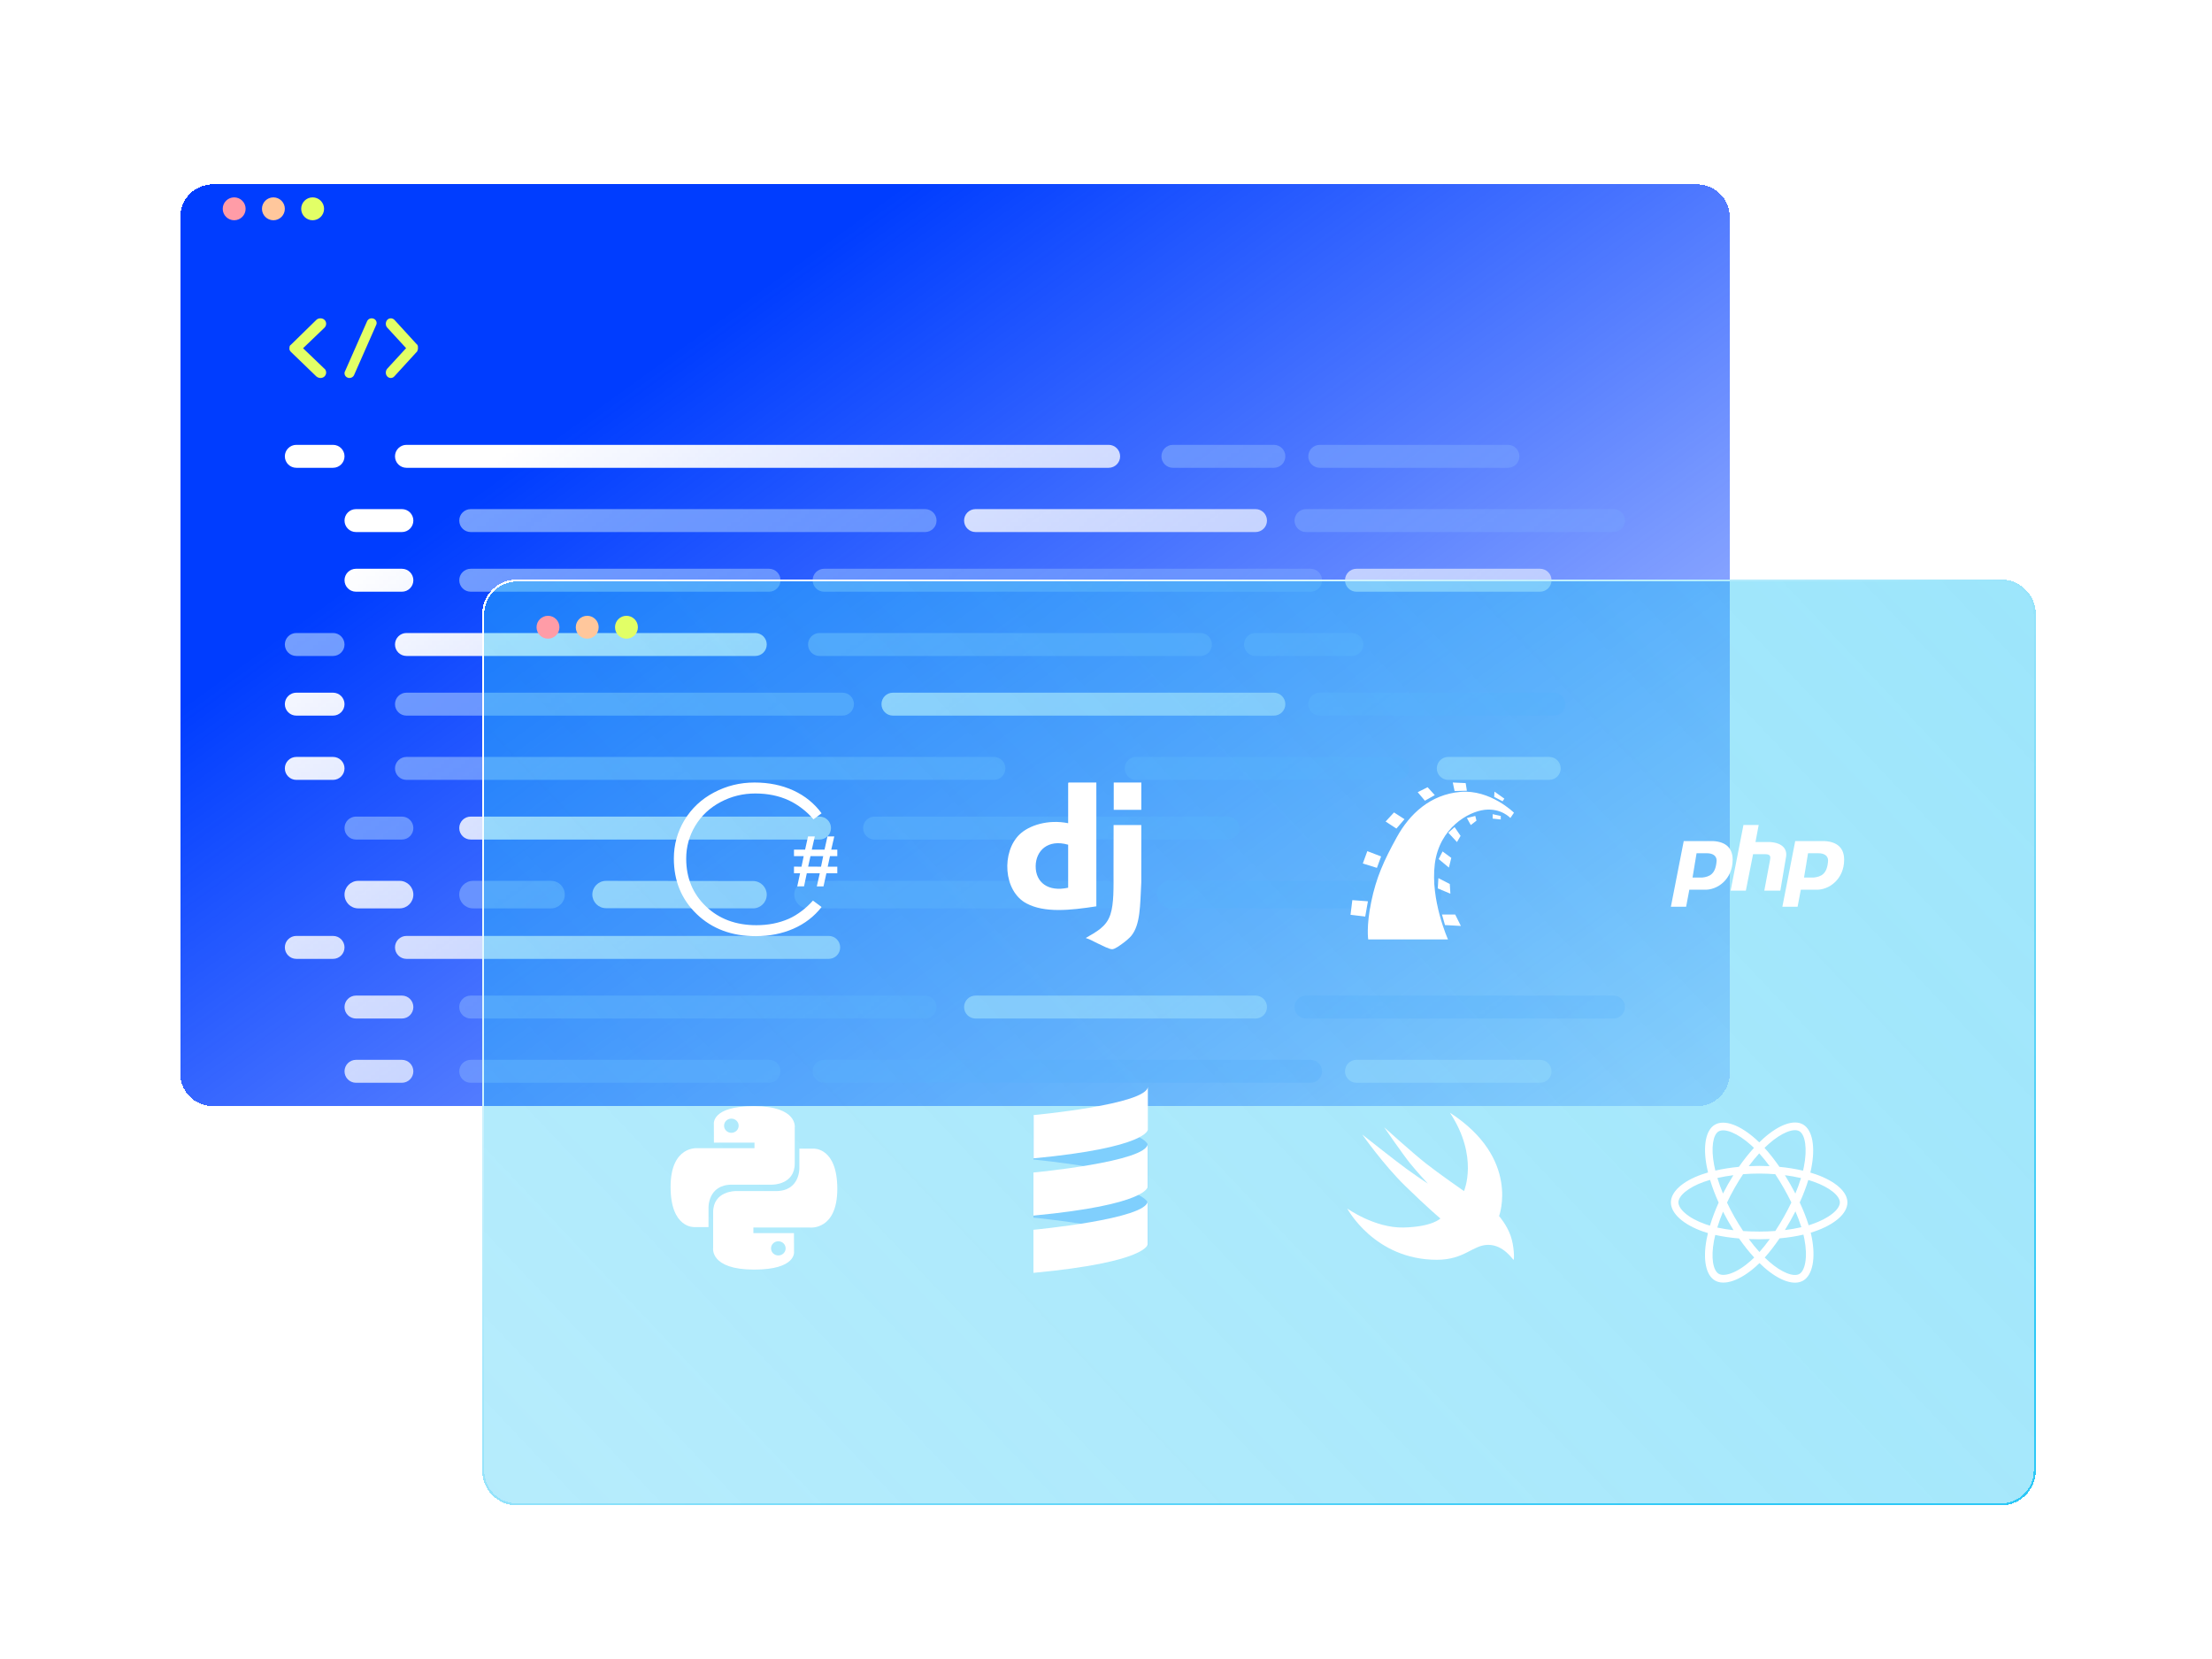 <svg width="540" height="405" viewBox="0 0 540 405" fill="none" xmlns="http://www.w3.org/2000/svg">
<g filter="url(#filter0_bd_903_89479)">
<path d="M414.286 41H51.98C47.573 41 44 44.573 44 48.98V258.064C44 262.471 47.573 266.044 51.98 266.044H414.286C418.693 266.044 422.266 262.471 422.266 258.064V48.98C422.266 44.573 418.693 41 414.286 41Z" fill="url(#paint0_linear_903_89479)" shape-rendering="crispEdges"/>
</g>
<path d="M57.167 53.769C58.71 53.769 59.961 52.518 59.961 50.975C59.961 49.433 58.71 48.182 57.167 48.182C55.625 48.182 54.374 49.433 54.374 50.975C54.374 52.518 55.625 53.769 57.167 53.769Z" fill="#FF9CA7"/>
<path d="M66.744 53.769C68.286 53.769 69.537 52.518 69.537 50.975C69.537 49.433 68.286 48.182 66.744 48.182C65.201 48.182 63.951 49.433 63.951 50.975C63.951 52.518 65.201 53.769 66.744 53.769Z" fill="#FFC79C"/>
<path d="M76.32 53.769C77.863 53.769 79.113 52.518 79.113 50.975C79.113 49.433 77.863 48.182 76.32 48.182C74.778 48.182 73.527 49.433 73.527 50.975C73.527 52.518 74.778 53.769 76.32 53.769Z" fill="#E2FF66"/>
<mask id="mask0_903_89479" style="mask-type:alpha" maskUnits="userSpaceOnUse" x="44" y="41" width="379" height="226">
<path d="M414.287 41H51.981C47.574 41 44.001 44.573 44.001 48.98V258.064C44.001 262.471 47.574 266.044 51.981 266.044H414.287C418.694 266.044 422.267 262.471 422.267 258.064V48.98C422.267 44.573 418.694 41 414.287 41Z" fill="url(#paint1_linear_903_89479)"/>
</mask>
<g mask="url(#mask0_903_89479)">
<g style="mix-blend-mode:overlay" filter="url(#filter1_d_903_89479)">
<path d="M81.302 104.598H72.339C70.793 104.598 69.538 105.852 69.538 107.399C69.538 108.946 70.793 110.2 72.339 110.2H81.302C82.849 110.2 84.103 108.946 84.103 107.399C84.103 105.852 82.849 104.598 81.302 104.598Z" fill="white"/>
<path d="M270.648 104.598H99.229C97.682 104.598 96.428 105.852 96.428 107.399C96.428 108.946 97.682 110.2 99.229 110.2H270.648C272.195 110.2 273.449 108.946 273.449 107.399C273.449 105.852 272.195 104.598 270.648 104.598Z" fill="white"/>
<path d="M310.981 104.598H286.333C284.786 104.598 283.532 105.852 283.532 107.399C283.532 108.946 284.786 110.2 286.333 110.2H310.981C312.528 110.2 313.782 108.946 313.782 107.399C313.782 105.852 312.528 104.598 310.981 104.598Z" fill="#76A0FF"/>
<path d="M378.204 180.784H353.556C352.009 180.784 350.755 182.038 350.755 183.585C350.755 185.132 352.009 186.386 353.556 186.386H378.204C379.751 186.386 381.005 185.132 381.005 183.585C381.005 182.038 379.751 180.784 378.204 180.784Z" fill="white"/>
<path d="M368.121 104.598H322.185C320.638 104.598 319.384 105.852 319.384 107.399C319.384 108.946 320.638 110.2 322.185 110.2H368.121C369.668 110.2 370.922 108.946 370.922 107.399C370.922 105.852 369.668 104.598 368.121 104.598Z" fill="#76A0FF"/>
<path d="M98.109 120.284H86.905C85.358 120.284 84.104 121.538 84.104 123.085C84.104 124.632 85.358 125.886 86.905 125.886H98.109C99.656 125.886 100.91 124.632 100.91 123.085C100.91 121.538 99.656 120.284 98.109 120.284Z" fill="white"/>
<path d="M225.832 120.284H114.914C113.367 120.284 112.113 121.538 112.113 123.085C112.113 124.632 113.367 125.886 114.914 125.886H225.832C227.379 125.886 228.633 124.632 228.633 123.085C228.633 121.538 227.379 120.284 225.832 120.284Z" fill="#76A0FF"/>
<path d="M341.233 180.784H277.371C275.824 180.784 274.57 182.038 274.57 183.585C274.57 185.132 275.824 186.386 277.371 186.386H341.233C342.78 186.386 344.034 185.132 344.034 183.585C344.034 182.038 342.78 180.784 341.233 180.784Z" fill="#76A0FF"/>
<path d="M205.666 165.099H99.229C97.682 165.099 96.428 166.353 96.428 167.9C96.428 169.447 97.682 170.701 99.229 170.701H205.666C207.213 170.701 208.467 169.447 208.467 167.9C208.467 166.353 207.213 165.099 205.666 165.099Z" fill="#76A0FF"/>
<path d="M187.739 134.849H114.914C113.367 134.849 112.113 136.103 112.113 137.65C112.113 139.197 113.367 140.451 114.914 140.451H187.739C189.286 140.451 190.54 139.197 190.54 137.65C190.54 136.103 189.286 134.849 187.739 134.849Z" fill="#76A0FF"/>
<path d="M330.028 150.534H306.5C304.953 150.534 303.699 151.788 303.699 153.335C303.699 154.882 304.953 156.136 306.5 156.136H330.028C331.575 156.136 332.829 154.882 332.829 153.335C332.829 151.788 331.575 150.534 330.028 150.534Z" fill="#76A0FF"/>
<path d="M319.945 134.849H201.184C199.637 134.849 198.383 136.103 198.383 137.65C198.383 139.197 199.637 140.451 201.184 140.451H319.945C321.492 140.451 322.746 139.197 322.746 137.65C322.746 136.103 321.492 134.849 319.945 134.849Z" fill="#76A0FF"/>
<path d="M242.639 180.784H99.229C97.682 180.784 96.428 182.038 96.428 183.585C96.428 185.132 97.682 186.386 99.229 186.386H242.639C244.186 186.386 245.44 185.132 245.44 183.585C245.44 182.038 244.186 180.784 242.639 180.784Z" fill="#76A0FF"/>
<path d="M393.89 120.284H318.825C317.278 120.284 316.024 121.538 316.024 123.085C316.024 124.632 317.278 125.886 318.825 125.886H393.89C395.437 125.886 396.691 124.632 396.691 123.085C396.691 121.538 395.437 120.284 393.89 120.284Z" fill="#76A0FF"/>
<path d="M306.5 120.284H238.157C236.61 120.284 235.356 121.538 235.356 123.085C235.356 124.632 236.61 125.886 238.157 125.886H306.5C308.047 125.886 309.301 124.632 309.301 123.085C309.301 121.538 308.047 120.284 306.5 120.284Z" fill="white"/>
<path d="M375.964 134.849H331.149C329.602 134.849 328.348 136.103 328.348 137.65C328.348 139.197 329.602 140.451 331.149 140.451H375.964C377.511 140.451 378.765 139.197 378.765 137.65C378.765 136.103 377.511 134.849 375.964 134.849Z" fill="white"/>
<path d="M98.109 134.849H86.905C85.358 134.849 84.104 136.103 84.104 137.65C84.104 139.197 85.358 140.451 86.905 140.451H98.109C99.656 140.451 100.91 139.197 100.91 137.65C100.91 136.103 99.656 134.849 98.109 134.849Z" fill="white"/>
<path d="M81.302 150.534H72.339C70.793 150.534 69.538 151.788 69.538 153.335C69.538 154.882 70.793 156.136 72.339 156.136H81.302C82.849 156.136 84.103 154.882 84.103 153.335C84.103 151.788 82.849 150.534 81.302 150.534Z" fill="#76A0FF"/>
<path d="M184.379 150.534H99.229C97.682 150.534 96.428 151.788 96.428 153.335C96.428 154.882 97.682 156.136 99.229 156.136H184.379C185.926 156.136 187.18 154.882 187.18 153.335C187.18 151.788 185.926 150.534 184.379 150.534Z" fill="white"/>
<path d="M200.063 195.349H114.914C113.367 195.349 112.113 196.603 112.113 198.15C112.113 199.697 113.367 200.951 114.914 200.951H200.063C201.61 200.951 202.864 199.697 202.864 198.15C202.864 196.603 201.61 195.349 200.063 195.349Z" fill="white"/>
<path d="M348.514 211.035H285.772C283.916 211.035 282.411 212.54 282.411 214.396C282.411 216.252 283.916 217.757 285.772 217.757H348.514C350.37 217.757 351.875 216.252 351.875 214.396C351.875 212.54 350.37 211.035 348.514 211.035Z" fill="#76A0FF"/>
<path d="M299.778 195.349H213.508C211.961 195.349 210.707 196.603 210.707 198.15C210.707 199.697 211.961 200.951 213.508 200.951H299.778C301.325 200.951 302.579 199.697 302.579 198.15C302.579 196.603 301.325 195.349 299.778 195.349Z" fill="#76A0FF"/>
<path d="M270.088 211.035H197.263C195.407 211.035 193.902 212.54 193.902 214.396C193.902 216.252 195.407 217.757 197.263 217.757H270.088C271.944 217.757 273.449 216.252 273.449 214.396C273.449 212.54 271.944 211.035 270.088 211.035Z" fill="#76A0FF"/>
<path d="M187.179 214.417C187.179 216.261 185.683 217.755 183.84 217.753L147.937 217.71C146.096 217.708 144.605 216.215 144.605 214.375C144.605 212.531 146.101 211.036 147.945 211.039L183.847 211.081C185.688 211.083 187.179 212.576 187.179 214.417Z" fill="white"/>
<path d="M134.521 211.035H115.474C113.618 211.035 112.113 212.54 112.113 214.396C112.113 216.252 113.618 217.757 115.474 217.757H134.521C136.377 217.757 137.882 216.252 137.882 214.396C137.882 212.54 136.377 211.035 134.521 211.035Z" fill="#76A0FF"/>
<path d="M310.981 165.099H217.989C216.442 165.099 215.188 166.353 215.188 167.9C215.188 169.447 216.442 170.701 217.989 170.701H310.981C312.528 170.701 313.782 169.447 313.782 167.9C313.782 166.353 312.528 165.099 310.981 165.099Z" fill="white"/>
<path d="M379.325 165.099H322.185C320.638 165.099 319.384 166.353 319.384 167.9C319.384 169.447 320.638 170.701 322.185 170.701H379.325C380.872 170.701 382.126 169.447 382.126 167.9C382.126 166.353 380.872 165.099 379.325 165.099Z" fill="#76A0FF"/>
<path d="M293.055 150.534H200.063C198.516 150.534 197.262 151.788 197.262 153.335C197.262 154.882 198.516 156.136 200.063 156.136H293.055C294.602 156.136 295.856 154.882 295.856 153.335C295.856 151.788 294.602 150.534 293.055 150.534Z" fill="#76A0FF"/>
<path d="M81.302 165.099H72.339C70.793 165.099 69.538 166.353 69.538 167.9C69.538 169.447 70.793 170.701 72.339 170.701H81.302C82.849 170.701 84.103 169.447 84.103 167.9C84.103 166.353 82.849 165.099 81.302 165.099Z" fill="white"/>
<path d="M81.302 180.784H72.339C70.793 180.784 69.538 182.038 69.538 183.585C69.538 185.132 70.793 186.386 72.339 186.386H81.302C82.849 186.386 84.103 185.132 84.103 183.585C84.103 182.038 82.849 180.784 81.302 180.784Z" fill="white"/>
<path d="M98.109 195.349H86.905C85.358 195.349 84.104 196.603 84.104 198.15C84.104 199.697 85.358 200.951 86.905 200.951H98.109C99.656 200.951 100.91 199.697 100.91 198.15C100.91 196.603 99.656 195.349 98.109 195.349Z" fill="#76A0FF"/>
<path d="M97.549 211.035H87.465C85.609 211.035 84.104 212.54 84.104 214.396C84.104 216.252 85.609 217.757 87.465 217.757H97.549C99.405 217.757 100.91 216.252 100.91 214.396C100.91 212.54 99.405 211.035 97.549 211.035Z" fill="white"/>
<path d="M81.302 224.48H72.339C70.793 224.48 69.538 225.734 69.538 227.281C69.538 228.828 70.793 230.082 72.339 230.082H81.302C82.849 230.082 84.103 228.828 84.103 227.281C84.103 225.734 82.849 224.48 81.302 224.48Z" fill="white"/>
<path d="M202.305 224.48H99.229C97.682 224.48 96.428 225.734 96.428 227.281C96.428 228.828 97.682 230.082 99.229 230.082H202.305C203.852 230.082 205.106 228.828 205.106 227.281C205.106 225.734 203.852 224.48 202.305 224.48Z" fill="white"/>
<path d="M98.109 239.044H86.905C85.358 239.044 84.104 240.298 84.104 241.845C84.104 243.392 85.358 244.646 86.905 244.646H98.109C99.656 244.646 100.91 243.392 100.91 241.845C100.91 240.298 99.656 239.044 98.109 239.044Z" fill="white"/>
<path d="M225.832 239.044H114.914C113.367 239.044 112.113 240.298 112.113 241.845C112.113 243.392 113.367 244.646 114.914 244.646H225.832C227.379 244.646 228.633 243.392 228.633 241.845C228.633 240.298 227.379 239.044 225.832 239.044Z" fill="#76A0FF"/>
<path d="M187.739 254.73H114.914C113.367 254.73 112.113 255.984 112.113 257.531C112.113 259.078 113.367 260.332 114.914 260.332H187.739C189.286 260.332 190.54 259.078 190.54 257.531C190.54 255.984 189.286 254.73 187.739 254.73Z" fill="#76A0FF"/>
<path d="M319.945 254.73H201.184C199.637 254.73 198.383 255.984 198.383 257.531C198.383 259.078 199.637 260.332 201.184 260.332H319.945C321.492 260.332 322.746 259.078 322.746 257.531C322.746 255.984 321.492 254.73 319.945 254.73Z" fill="#76A0FF"/>
<path d="M393.89 239.044H318.825C317.278 239.044 316.024 240.298 316.024 241.845C316.024 243.392 317.278 244.646 318.825 244.646H393.89C395.437 244.646 396.691 243.392 396.691 241.845C396.691 240.298 395.437 239.044 393.89 239.044Z" fill="#76A0FF"/>
<path d="M306.5 239.044H238.157C236.61 239.044 235.356 240.298 235.356 241.845C235.356 243.392 236.61 244.646 238.157 244.646H306.5C308.047 244.646 309.301 243.392 309.301 241.845C309.301 240.298 308.047 239.044 306.5 239.044Z" fill="white"/>
<path d="M375.964 254.73H331.149C329.602 254.73 328.348 255.984 328.348 257.531C328.348 259.078 329.602 260.332 331.149 260.332H375.964C377.511 260.332 378.765 259.078 378.765 257.531C378.765 255.984 377.511 254.73 375.964 254.73Z" fill="white"/>
<path d="M98.109 254.73H86.905C85.358 254.73 84.104 255.984 84.104 257.531C84.104 259.078 85.358 260.332 86.905 260.332H98.109C99.656 260.332 100.91 259.078 100.91 257.531C100.91 255.984 99.656 254.73 98.109 254.73Z" fill="white"/>
</g>
</g>
<g filter="url(#filter2_bd_903_89479)">
<path d="M488.502 139.956H126.197C121.79 139.956 118.217 143.529 118.217 147.936V357.02C118.217 361.427 121.79 365 126.197 365H488.502C492.91 365 496.483 361.427 496.483 357.02V147.936C496.483 143.529 492.91 139.956 488.502 139.956Z" fill="url(#paint2_linear_903_89479)" fill-opacity="0.5" shape-rendering="crispEdges"/>
<path d="M488.502 139.706H126.197C121.652 139.706 117.967 143.391 117.967 147.936V357.02C117.967 361.565 121.652 365.25 126.197 365.25H488.502C493.048 365.25 496.733 361.565 496.733 357.02V147.936C496.733 143.391 493.048 139.706 488.502 139.706Z" stroke="url(#paint3_linear_903_89479)" stroke-width="0.5" shape-rendering="crispEdges"/>
</g>
<g filter="url(#filter3_d_903_89479)">
<path fill-rule="evenodd" clip-rule="evenodd" d="M198.457 219.853L200.568 221.423C198.754 223.747 196.459 225.512 193.684 226.721C190.909 227.932 187.844 228.537 184.488 228.537C178.631 228.537 173.836 226.746 170.102 223.165C166.369 219.582 164.503 215.056 164.503 209.585C164.503 206.202 165.366 203.077 167.096 200.206C168.825 197.338 171.223 195.092 174.288 193.467C177.353 191.843 180.649 191.03 184.178 191.03C187.705 191.03 190.873 191.677 193.683 192.97C196.49 194.262 198.785 196.121 200.567 198.542L198.578 200.02C197.036 198.136 194.747 196.387 192.536 195.37C190.127 194.261 187.412 193.707 184.388 193.707C181.364 193.707 178.537 194.402 175.91 195.796C173.281 197.19 171.226 199.116 169.743 201.575C168.26 204.033 167.518 206.714 167.518 209.613C167.518 214.306 169.119 218.186 172.321 221.256C175.52 224.328 179.632 225.863 184.652 225.863C187.53 225.863 190.158 225.344 192.536 224.306C194.666 223.376 196.896 221.638 198.455 219.856L198.457 219.853ZM204.404 213.182L201.742 213.184L201.035 216.382L199.4 216.388L200.128 213.184L196.958 213.178L196.285 216.38L194.63 216.382L195.32 213.179L193.829 213.182V211.57L195.666 211.574L196.199 209.005L193.829 209.007V207.416H196.542L197.257 204.194L198.915 204.193L198.178 207.414L201.284 207.417L202.003 204.195H203.665L202.926 207.416H204.404V209.007H202.617L202.068 211.572H204.404V213.182ZM200.96 209.009L197.858 209.003L197.283 211.568L200.434 211.574L200.962 209.007L200.96 209.009Z" fill="white"/>
</g>
<g filter="url(#filter4_d_903_89479)">
<path fill-rule="evenodd" clip-rule="evenodd" d="M252.832 211.462C252.81 215.426 255.873 217.788 260.762 216.713V206.215C255.812 204.783 252.854 207.676 252.832 211.462ZM260.911 191.03H267.643V221.254C261.19 222.254 255.01 222.888 250.589 220.545C244.895 217.526 244.44 207.933 248.945 203.659C251.229 201.494 255.827 199.968 260.763 200.963V191.456C260.75 191.254 260.738 191.053 260.913 191.03H260.911ZM278.62 197.699H271.888V191.03H278.621V197.699H278.62Z" fill="white"/>
<path fill-rule="evenodd" clip-rule="evenodd" d="M278.621 201.404C278.612 206.184 278.614 209.619 278.614 215.427C278.324 221.134 278.391 225.678 276.209 228.411C275.777 228.948 274.863 229.735 274.097 230.286C273.455 230.749 272.23 231.687 271.536 231.728C270.834 231.769 269.035 230.797 268.22 230.43C267.149 229.948 266.161 229.308 265.054 228.987C267.635 227.458 270.083 226.31 271.084 223.217C271.954 220.528 271.837 216.63 271.837 212.83C271.837 209.079 271.854 204.719 271.854 201.406H278.619L278.621 201.404Z" fill="white"/>
</g>
<g filter="url(#filter5_d_903_89479)">
<path fill-rule="evenodd" clip-rule="evenodd" d="M407.902 221.355L411.035 205.331H418.281C421.415 205.53 422.982 207.112 422.982 209.883C422.982 214.629 419.26 217.398 415.931 217.2H412.406L411.622 221.354L407.902 221.355ZM413.19 214.233L414.169 208.299H416.715C418.085 208.299 419.065 208.892 419.065 210.078C418.87 213.441 417.303 214.034 415.54 214.232L413.19 214.233ZM422.482 217.427L425.616 201.404H429.337L428.553 205.558H432.078C435.212 205.754 436.386 207.337 435.994 209.317L434.623 217.427H430.707L432.079 210.107C432.274 209.118 432.274 208.524 430.901 208.524H427.965L426.203 217.428H422.482V217.427V217.427ZM435.118 221.354L438.251 205.33H445.497C448.631 205.529 450.197 207.111 450.197 209.882C450.197 214.628 446.476 217.397 443.147 217.199H439.622L438.838 221.353H435.117L435.118 221.354ZM440.405 214.232L441.384 208.298H443.93C445.301 208.298 446.279 208.891 446.279 210.077C446.085 213.44 444.517 214.033 442.755 214.231H440.404H440.405V214.232Z" fill="white"/>
</g>
<g filter="url(#filter6_d_903_89479)">
<path fill-rule="evenodd" clip-rule="evenodd" d="M184.005 270.035C173.622 270.035 174.271 274.409 174.271 274.409L174.283 278.94H184.19V280.301H170.348C170.348 280.301 163.705 279.569 163.705 289.744C163.705 299.92 169.503 299.56 169.503 299.56H172.964V294.838C172.964 294.838 172.778 289.203 178.669 289.203H188.494C188.494 289.203 194.015 289.291 194.015 284.022V275.308C194.015 275.308 194.853 270.035 184.005 270.035V270.035ZM178.541 273.082C179.528 273.082 180.324 273.855 180.324 274.814C180.324 275.772 179.529 276.545 178.542 276.545C178.308 276.546 178.076 276.501 177.859 276.414C177.643 276.327 177.446 276.2 177.281 276.039C177.115 275.878 176.984 275.687 176.895 275.477C176.805 275.267 176.759 275.041 176.76 274.814C176.76 273.857 177.555 273.082 178.542 273.082H178.541Z" fill="white"/>
</g>
<g filter="url(#filter7_d_903_89479)">
<path fill-rule="evenodd" clip-rule="evenodd" d="M184.105 309.936C194.486 309.936 193.839 305.562 193.839 305.562L193.826 301.03H183.919V299.67H197.761C197.761 299.67 204.404 300.402 204.404 290.226C204.404 280.05 198.606 280.411 198.606 280.411H195.145V285.133C195.145 285.133 195.331 290.767 189.44 290.767H179.614C179.614 290.767 174.094 290.68 174.094 295.949V304.663C174.094 304.663 173.255 309.936 184.105 309.936ZM190.009 306.485C189.775 306.486 189.543 306.441 189.327 306.354C189.111 306.267 188.914 306.14 188.748 305.979C188.583 305.818 188.452 305.627 188.362 305.417C188.273 305.207 188.227 304.981 188.227 304.754C188.227 303.796 189.023 303.022 190.009 303.022C190.995 303.022 191.792 303.794 191.792 304.753C191.792 305.71 190.996 306.484 190.009 306.484V306.485Z" fill="white"/>
</g>
<g filter="url(#filter8_d_903_89479)">
<path fill-rule="evenodd" clip-rule="evenodd" d="M364.835 193.251L367.251 194.969L366.813 195.613L364.763 194.539L364.837 193.25L364.835 193.251ZM357.806 191.174L358.1 193.035L355.097 193.107L354.659 191.03L357.806 191.173V191.174ZM348.511 192.178L350.267 194.11L347.851 195.47L346.095 193.394L348.51 192.178H348.511ZM340.311 198.336L342.873 199.981L340.897 202.271L338.26 200.554L340.31 198.334L340.311 198.336ZM333.795 207.785L337.163 209.074L336.138 211.867L332.696 210.793L333.795 207.785ZM330.134 219.742L333.941 220.028L333.284 223.752L329.695 223.323L330.133 219.742H330.134ZM354.293 209.432L353.706 211.794L351.217 209.718L352.169 207.857L354.295 209.432H354.293ZM353.56 203.274L355.097 201.914L356.561 204.06L355.682 205.565L353.56 203.274ZM353.927 215.804L354.072 218.167L350.998 216.879L351.144 214.373L353.927 215.805V215.804ZM355.243 223.251L356.635 226.044L352.755 225.829L352.023 223.251H355.244H355.243ZM359.051 201.413L358.1 199.695L360.15 199.193L360.442 200.338L359.051 201.413ZM364.396 199.838V198.764L366.372 199.193V200.052L364.396 199.838ZM368.716 199.693C368.716 199.693 366.519 197.258 362.492 197.688C358.467 198.117 351.364 202.127 350.266 210.934C349.168 219.741 353.487 229.335 353.487 229.335H334.014C334.014 229.335 333.502 226.185 334.746 220.171C335.99 214.156 337.822 210.146 340.97 204.418C344.118 198.689 349.168 193.964 356.491 193.321C363.811 192.676 369.596 198.404 369.596 198.404L368.717 199.695L368.716 199.693Z" fill="white"/>
</g>
<path fill-rule="evenodd" clip-rule="evenodd" d="M252.286 283.069C252.286 283.069 280.217 285.73 280.217 290.163V279.522C280.217 279.522 280.217 275.089 252.286 272.429V283.07V283.069ZM252.286 297.256C252.286 297.256 280.217 299.917 280.217 304.35V293.71C280.217 293.71 280.217 289.277 252.286 286.617V297.257V297.256Z" fill="#0385FD" fill-opacity="0.26"/>
<g filter="url(#filter9_d_903_89479)">
<path fill-rule="evenodd" clip-rule="evenodd" d="M280.217 265.247V275.765C280.217 275.765 280.217 280.145 252.331 282.774V272.217C252.286 272.217 280.217 269.629 280.217 265.247V265.247ZM252.286 286.238C252.286 286.238 280.172 283.609 280.172 279.227V289.744C280.172 289.744 280.172 294.126 252.286 296.754V286.238ZM252.286 310.734V300.218C252.286 300.218 280.172 297.588 280.172 293.208V303.723C280.217 303.764 280.217 308.106 252.286 310.734Z" fill="white"/>
</g>
<g filter="url(#filter10_d_903_89479)">
<path fill-rule="evenodd" clip-rule="evenodd" d="M353.951 271.634C371.244 282.813 365.958 296.871 365.958 296.871C365.958 296.871 367.823 298.988 368.756 301.613C369.688 304.239 369.677 307.456 369.508 307.541C369.338 307.626 367.152 303.898 363.33 303.898C359.508 303.898 357.567 307.541 350.785 307.541C335.519 307.541 328.897 295.029 328.897 295.029C328.897 295.029 335.614 299.833 342.649 299.664C349.685 299.495 351.634 297.462 351.634 297.462C351.634 297.462 348.488 294.833 343.072 289.544C337.657 284.256 332.562 276.967 332.562 276.967C332.562 276.967 340.725 283.432 343.344 285.332C345.065 286.576 346.811 287.785 348.582 288.958C348.582 288.958 346.044 286.225 344.259 284.026C342.471 281.828 337.899 275.189 337.899 275.189C337.899 275.189 344.913 281.514 348.102 284.026C351.293 286.538 357.394 290.772 357.394 290.772C357.394 290.772 361.073 282.387 353.952 271.631L353.951 271.634Z" fill="white"/>
</g>
<g filter="url(#filter11_d_903_89479)">
<path fill-rule="evenodd" clip-rule="evenodd" d="M443.333 286.697C442.875 286.537 442.413 286.388 441.947 286.251C442.025 285.931 442.095 285.611 442.161 285.287C443.213 280.089 442.525 275.901 440.182 274.522C437.934 273.201 434.256 274.578 430.543 277.875C430.178 278.199 429.818 278.536 429.471 278.879C429.237 278.65 428.998 278.427 428.756 278.205C424.863 274.682 420.963 273.196 418.621 274.578C416.376 275.905 415.71 279.841 416.655 284.768C416.749 285.256 416.856 285.742 416.974 286.223C416.437 286.378 415.905 286.549 415.378 286.736C410.813 288.358 407.902 290.902 407.902 293.539C407.902 296.263 411.029 298.994 415.782 300.651C416.167 300.785 416.556 300.908 416.948 301.024C416.821 301.543 416.708 302.067 416.61 302.593C415.708 307.435 416.413 311.276 418.653 312.595C420.967 313.955 424.85 312.557 428.631 309.187C428.93 308.92 429.23 308.638 429.529 308.343C429.908 308.715 430.297 309.075 430.693 309.426C434.356 312.641 437.972 313.937 440.211 312.618C442.523 311.253 443.273 307.124 442.298 302.099C442.221 301.706 442.135 301.314 442.041 300.924C442.314 300.842 442.582 300.757 442.841 300.669C447.783 299 450.995 296.302 450.995 293.541C450.995 290.892 447.987 288.333 443.333 286.697ZM431.75 279.291C434.932 276.466 437.906 275.354 439.259 276.15C440.703 276.999 441.264 280.422 440.357 284.909C440.297 285.202 440.233 285.493 440.164 285.783C438.265 285.345 436.34 285.035 434.403 284.856C433.219 283.137 431.99 281.574 430.76 280.219C431.08 279.901 431.412 279.592 431.75 279.291ZM420.626 295.792C421.415 297.343 422.274 298.855 423.201 300.323C421.868 300.175 420.542 299.957 419.229 299.671C419.631 298.354 420.097 297.059 420.626 295.791V295.792ZM420.621 291.376C420.105 290.133 419.648 288.864 419.252 287.574C420.543 287.283 421.847 287.055 423.159 286.891C422.245 288.343 421.399 289.84 420.621 291.375V291.376ZM421.602 293.583C422.738 291.171 424.05 288.852 425.526 286.647C428.141 286.444 430.766 286.445 433.381 286.648C434.111 287.749 434.804 288.876 435.457 290.028C436.112 291.182 436.732 292.358 437.314 293.553C436.737 294.761 436.12 295.947 435.463 297.11C434.81 298.267 434.12 299.402 433.395 300.511C432.115 300.605 430.795 300.653 429.447 300.653C428.106 300.653 426.801 300.611 425.546 300.528C424.801 299.421 424.099 298.284 423.44 297.12C422.782 295.967 422.17 294.786 421.602 293.583ZM437.056 298.052C437.489 297.286 437.906 296.509 438.307 295.724C438.854 296.985 439.337 298.276 439.754 299.59C438.426 299.894 437.085 300.127 435.734 300.288C436.189 299.552 436.629 298.806 437.056 298.052ZM438.288 291.376C437.89 290.605 437.476 289.843 437.048 289.089C436.628 288.347 436.191 287.615 435.738 286.893C437.058 287.06 438.37 287.294 439.668 287.594C439.27 288.878 438.81 290.141 438.288 291.376ZM429.469 281.562C430.365 282.557 431.211 283.6 432.004 284.685C430.307 284.603 428.608 284.602 426.911 284.682C427.713 283.599 428.566 282.557 429.469 281.562ZM419.541 276.206C420.983 275.355 424.172 276.568 427.532 279.611C427.746 279.807 427.961 280.009 428.178 280.221C426.857 281.68 425.63 283.227 424.507 284.853C422.479 285.045 420.539 285.354 418.757 285.766C418.647 285.317 418.548 284.865 418.46 284.412C417.649 280.189 418.189 277.005 419.541 276.206ZM417.44 299.213C417.083 299.109 416.728 298.996 416.376 298.872C414.275 298.14 412.54 297.187 411.349 296.149C410.281 295.216 409.739 294.29 409.739 293.537C409.739 291.938 412.079 289.896 415.982 288.507C416.472 288.335 416.966 288.176 417.463 288.033C418.043 289.929 418.745 291.783 419.564 293.583C418.702 295.503 417.985 297.403 417.44 299.213ZM427.416 307.77C425.744 309.259 424.069 310.317 422.592 310.848C421.266 311.327 420.21 311.34 419.571 310.964C418.212 310.165 417.647 307.079 418.417 302.938C418.509 302.447 418.614 301.962 418.731 301.477C420.497 301.876 422.45 302.162 424.539 302.334C425.672 303.97 426.908 305.527 428.239 306.994C427.971 307.263 427.696 307.52 427.416 307.769V307.77ZM429.519 305.648C428.606 304.638 427.74 303.581 426.926 302.483C427.767 302.517 428.607 302.534 429.448 302.533C430.327 302.533 431.193 302.513 432.049 302.474C431.259 303.576 430.415 304.636 429.519 305.648ZM440.698 308.261C440.444 309.671 439.926 310.614 439.289 310.99C437.931 311.792 435.026 310.749 431.895 308C431.535 307.685 431.174 307.349 430.811 306.993C432.025 305.638 433.239 304.063 434.424 302.314C436.508 302.125 438.477 301.819 440.26 301.396C440.348 301.758 440.426 302.113 440.492 302.459C440.922 304.682 440.984 306.69 440.699 308.261L440.698 308.261ZM442.261 298.884C442.021 298.966 441.78 299.043 441.537 299.116C440.992 297.354 440.256 295.482 439.355 293.549C440.215 291.661 440.922 289.813 441.452 288.062C441.894 288.192 442.321 288.329 442.734 288.474C446.722 289.874 449.154 291.944 449.154 293.539C449.154 295.238 446.527 297.443 442.261 298.884Z" fill="white"/>
</g>
<path d="M133.778 155.916C135.321 155.916 136.571 154.666 136.571 153.123C136.571 151.581 135.321 150.33 133.778 150.33C132.235 150.33 130.985 151.581 130.985 153.123C130.985 154.666 132.235 155.916 133.778 155.916Z" fill="#FF9CA7"/>
<path d="M143.354 155.916C144.897 155.916 146.147 154.666 146.147 153.123C146.147 151.581 144.897 150.33 143.354 150.33C141.812 150.33 140.561 151.581 140.561 153.123C140.561 154.666 141.812 155.916 143.354 155.916Z" fill="#FFC79C"/>
<path d="M152.931 155.916C154.473 155.916 155.724 154.666 155.724 153.123C155.724 151.581 154.473 150.33 152.931 150.33C151.388 150.33 150.138 151.581 150.138 153.123C150.138 154.666 151.388 155.916 152.931 155.916Z" fill="#E2FF66"/>
<path d="M79.222 89.995C79.754 90.544 79.754 91.346 79.222 91.895C78.955 92.148 78.6 92.275 78.245 92.275C77.89 92.275 77.535 92.148 77.225 91.895L71.013 85.9C71.013 85.9 70.924 85.858 70.924 85.773L70.835 85.731C70.835 85.689 70.835 85.647 70.791 85.562C70.747 85.562 70.702 85.52 70.702 85.478C70.702 85.436 70.702 85.393 70.702 85.351C70.702 85.309 70.658 85.267 70.658 85.267V85.14C70.658 85.14 70.658 85.098 70.658 85.013V84.929V84.802C70.658 84.802 70.702 84.76 70.702 84.718C70.702 84.676 70.702 84.633 70.702 84.549C70.747 84.507 70.791 84.422 70.791 84.38C70.791 84.38 70.791 84.338 70.835 84.338C70.835 84.296 70.88 84.211 70.968 84.211L77.225 78.09C77.757 77.583 78.689 77.583 79.222 78.09C79.754 78.596 79.754 79.441 79.222 79.99L73.986 85.013L79.222 90.037V89.995Z" fill="#E2FF66"/>
<path d="M84.199 90.705L89.625 78.402C89.892 77.808 90.603 77.553 91.226 77.808C91.804 78.02 92.116 78.741 91.849 79.293L86.423 91.596C86.245 92.02 85.755 92.275 85.311 92.275C85.177 92.275 84.999 92.275 84.866 92.19C84.243 91.978 83.932 91.257 84.199 90.663V90.705Z" fill="#E2FF66"/>
<path d="M101.872 85.75C101.833 85.792 101.794 85.876 101.716 85.918L96.254 91.896C96.019 92.148 95.707 92.275 95.395 92.275C95.083 92.275 94.771 92.148 94.537 91.896C94.069 91.391 94.069 90.549 94.537 90.002L99.141 84.992L94.537 79.983C94.069 79.478 94.069 78.636 94.537 78.089C95.005 77.583 95.785 77.583 96.293 78.089L101.755 84.066C101.755 84.066 101.833 84.15 101.911 84.192V84.234C101.911 84.319 101.989 84.361 101.989 84.403C101.989 84.487 101.989 84.487 102.028 84.613C102.028 84.613 102.028 84.613 102.028 84.656V84.782V84.866V84.95V85.118C102.028 85.118 102.028 85.118 102.028 85.161C102.028 85.245 102.028 85.287 101.989 85.329C101.989 85.329 101.989 85.329 101.989 85.371C101.989 85.413 101.911 85.497 101.911 85.54L101.872 85.75Z" fill="#E2FF66"/>
<defs>
<filter id="filter0_bd_903_89479" x="20" y="17" width="426.266" height="273.044" filterUnits="userSpaceOnUse" color-interpolation-filters="sRGB">
<feFlood flood-opacity="0" result="BackgroundImageFix"/>
<feGaussianBlur in="BackgroundImageFix" stdDeviation="12"/>
<feComposite in2="SourceAlpha" operator="in" result="effect1_backgroundBlur_903_89479"/>
<feColorMatrix in="SourceAlpha" type="matrix" values="0 0 0 0 0 0 0 0 0 0 0 0 0 0 0 0 0 0 127 0" result="hardAlpha"/>
<feOffset dy="4"/>
<feGaussianBlur stdDeviation="2"/>
<feComposite in2="hardAlpha" operator="out"/>
<feColorMatrix type="matrix" values="0 0 0 0 0 0 0 0 0 0.239 0 0 0 0 1 0 0 0 0.17 0"/>
<feBlend mode="normal" in2="effect1_backgroundBlur_903_89479" result="effect2_dropShadow_903_89479"/>
<feBlend mode="normal" in="SourceGraphic" in2="effect2_dropShadow_903_89479" result="shape"/>
</filter>
<filter id="filter1_d_903_89479" x="65.538" y="104.598" width="335.153" height="208.549" filterUnits="userSpaceOnUse" color-interpolation-filters="sRGB">
<feFlood flood-opacity="0" result="BackgroundImageFix"/>
<feColorMatrix in="SourceAlpha" type="matrix" values="0 0 0 0 0 0 0 0 0 0 0 0 0 0 0 0 0 0 127 0" result="hardAlpha"/>
<feOffset dy="4"/>
<feGaussianBlur stdDeviation="2"/>
<feComposite in2="hardAlpha" operator="out"/>
<feColorMatrix type="matrix" values="0 0 0 0 0 0 0 0 0 0.239 0 0 0 0 1 0 0 0 0.17 0"/>
<feBlend mode="normal" in2="BackgroundImageFix" result="effect1_dropShadow_903_89479"/>
<feBlend mode="normal" in="SourceGraphic" in2="effect1_dropShadow_903_89479" result="shape"/>
</filter>
<filter id="filter2_bd_903_89479" x="100.717" y="122.456" width="413.266" height="260.044" filterUnits="userSpaceOnUse" color-interpolation-filters="sRGB">
<feFlood flood-opacity="0" result="BackgroundImageFix"/>
<feGaussianBlur in="BackgroundImageFix" stdDeviation="8.5"/>
<feComposite in2="SourceAlpha" operator="in" result="effect1_backgroundBlur_903_89479"/>
<feColorMatrix in="SourceAlpha" type="matrix" values="0 0 0 0 0 0 0 0 0 0 0 0 0 0 0 0 0 0 127 0" result="hardAlpha"/>
<feOffset dy="2"/>
<feGaussianBlur stdDeviation="2"/>
<feComposite in2="hardAlpha" operator="out"/>
<feColorMatrix type="matrix" values="0 0 0 0 0.463 0 0 0 0 0.627 0 0 0 0 1 0 0 0 0.4 0"/>
<feBlend mode="normal" in2="effect1_backgroundBlur_903_89479" result="effect2_dropShadow_903_89479"/>
<feBlend mode="normal" in="SourceGraphic" in2="effect2_dropShadow_903_89479" result="shape"/>
</filter>
<filter id="filter3_d_903_89479" x="160.503" y="187.03" width="47.901" height="45.507" filterUnits="userSpaceOnUse" color-interpolation-filters="sRGB">
<feFlood flood-opacity="0" result="BackgroundImageFix"/>
<feColorMatrix in="SourceAlpha" type="matrix" values="0 0 0 0 0 0 0 0 0 0 0 0 0 0 0 0 0 0 127 0" result="hardAlpha"/>
<feOffset/>
<feGaussianBlur stdDeviation="2"/>
<feComposite in2="hardAlpha" operator="out"/>
<feColorMatrix type="matrix" values="0 0 0 0 1 0 0 0 0 1 0 0 0 0 1 0 0 0 0.81 0"/>
<feBlend mode="normal" in2="BackgroundImageFix" result="effect1_dropShadow_903_89479"/>
<feBlend mode="normal" in="SourceGraphic" in2="effect1_dropShadow_903_89479" result="shape"/>
</filter>
<filter id="filter4_d_903_89479" x="241.902" y="187.03" width="40.719" height="48.7" filterUnits="userSpaceOnUse" color-interpolation-filters="sRGB">
<feFlood flood-opacity="0" result="BackgroundImageFix"/>
<feColorMatrix in="SourceAlpha" type="matrix" values="0 0 0 0 0 0 0 0 0 0 0 0 0 0 0 0 0 0 127 0" result="hardAlpha"/>
<feOffset/>
<feGaussianBlur stdDeviation="2"/>
<feComposite in2="hardAlpha" operator="out"/>
<feColorMatrix type="matrix" values="0 0 0 0 1 0 0 0 0 1 0 0 0 0 1 0 0 0 0.81 0"/>
<feBlend mode="normal" in2="BackgroundImageFix" result="effect1_dropShadow_903_89479"/>
<feBlend mode="normal" in="SourceGraphic" in2="effect1_dropShadow_903_89479" result="shape"/>
</filter>
<filter id="filter5_d_903_89479" x="403.902" y="197.404" width="50.296" height="27.951" filterUnits="userSpaceOnUse" color-interpolation-filters="sRGB">
<feFlood flood-opacity="0" result="BackgroundImageFix"/>
<feColorMatrix in="SourceAlpha" type="matrix" values="0 0 0 0 0 0 0 0 0 0 0 0 0 0 0 0 0 0 127 0" result="hardAlpha"/>
<feOffset/>
<feGaussianBlur stdDeviation="2"/>
<feComposite in2="hardAlpha" operator="out"/>
<feColorMatrix type="matrix" values="0 0 0 0 1 0 0 0 0 1 0 0 0 0 1 0 0 0 0.81 0"/>
<feBlend mode="normal" in2="BackgroundImageFix" result="effect1_dropShadow_903_89479"/>
<feBlend mode="normal" in="SourceGraphic" in2="effect1_dropShadow_903_89479" result="shape"/>
</filter>
<filter id="filter6_d_903_89479" x="159.705" y="266.035" width="38.325" height="37.527" filterUnits="userSpaceOnUse" color-interpolation-filters="sRGB">
<feFlood flood-opacity="0" result="BackgroundImageFix"/>
<feColorMatrix in="SourceAlpha" type="matrix" values="0 0 0 0 0 0 0 0 0 0 0 0 0 0 0 0 0 0 127 0" result="hardAlpha"/>
<feOffset/>
<feGaussianBlur stdDeviation="2"/>
<feComposite in2="hardAlpha" operator="out"/>
<feColorMatrix type="matrix" values="0 0 0 0 1 0 0 0 0 1 0 0 0 0 1 0 0 0 0.81 0"/>
<feBlend mode="normal" in2="BackgroundImageFix" result="effect1_dropShadow_903_89479"/>
<feBlend mode="normal" in="SourceGraphic" in2="effect1_dropShadow_903_89479" result="shape"/>
</filter>
<filter id="filter7_d_903_89479" x="170.079" y="276.409" width="38.325" height="37.527" filterUnits="userSpaceOnUse" color-interpolation-filters="sRGB">
<feFlood flood-opacity="0" result="BackgroundImageFix"/>
<feColorMatrix in="SourceAlpha" type="matrix" values="0 0 0 0 0 0 0 0 0 0 0 0 0 0 0 0 0 0 127 0" result="hardAlpha"/>
<feOffset/>
<feGaussianBlur stdDeviation="2"/>
<feComposite in2="hardAlpha" operator="out"/>
<feColorMatrix type="matrix" values="0 0 0 0 1 0 0 0 0 1 0 0 0 0 1 0 0 0 0.81 0"/>
<feBlend mode="normal" in2="BackgroundImageFix" result="effect1_dropShadow_903_89479"/>
<feBlend mode="normal" in="SourceGraphic" in2="effect1_dropShadow_903_89479" result="shape"/>
</filter>
<filter id="filter8_d_903_89479" x="325.695" y="187.03" width="47.901" height="46.305" filterUnits="userSpaceOnUse" color-interpolation-filters="sRGB">
<feFlood flood-opacity="0" result="BackgroundImageFix"/>
<feColorMatrix in="SourceAlpha" type="matrix" values="0 0 0 0 0 0 0 0 0 0 0 0 0 0 0 0 0 0 127 0" result="hardAlpha"/>
<feOffset/>
<feGaussianBlur stdDeviation="2"/>
<feComposite in2="hardAlpha" operator="out"/>
<feColorMatrix type="matrix" values="0 0 0 0 1 0 0 0 0 1 0 0 0 0 1 0 0 0 0.81 0"/>
<feBlend mode="normal" in2="BackgroundImageFix" result="effect1_dropShadow_903_89479"/>
<feBlend mode="normal" in="SourceGraphic" in2="effect1_dropShadow_903_89479" result="shape"/>
</filter>
<filter id="filter9_d_903_89479" x="248.286" y="261.247" width="35.931" height="53.488" filterUnits="userSpaceOnUse" color-interpolation-filters="sRGB">
<feFlood flood-opacity="0" result="BackgroundImageFix"/>
<feColorMatrix in="SourceAlpha" type="matrix" values="0 0 0 0 0 0 0 0 0 0 0 0 0 0 0 0 0 0 127 0" result="hardAlpha"/>
<feOffset/>
<feGaussianBlur stdDeviation="2"/>
<feComposite in2="hardAlpha" operator="out"/>
<feColorMatrix type="matrix" values="0 0 0 0 1 0 0 0 0 1 0 0 0 0 1 0 0 0 0.81 0"/>
<feBlend mode="normal" in2="BackgroundImageFix" result="effect1_dropShadow_903_89479"/>
<feBlend mode="normal" in="SourceGraphic" in2="effect1_dropShadow_903_89479" result="shape"/>
</filter>
<filter id="filter10_d_903_89479" x="324.897" y="267.631" width="48.7" height="43.911" filterUnits="userSpaceOnUse" color-interpolation-filters="sRGB">
<feFlood flood-opacity="0" result="BackgroundImageFix"/>
<feColorMatrix in="SourceAlpha" type="matrix" values="0 0 0 0 0 0 0 0 0 0 0 0 0 0 0 0 0 0 127 0" result="hardAlpha"/>
<feOffset/>
<feGaussianBlur stdDeviation="2"/>
<feComposite in2="hardAlpha" operator="out"/>
<feColorMatrix type="matrix" values="0 0 0 0 1 0 0 0 0 1 0 0 0 0 1 0 0 0 0.81 0"/>
<feBlend mode="normal" in2="BackgroundImageFix" result="effect1_dropShadow_903_89479"/>
<feBlend mode="normal" in="SourceGraphic" in2="effect1_dropShadow_903_89479" result="shape"/>
</filter>
<filter id="filter11_d_903_89479" x="403.902" y="270.025" width="51.094" height="47.103" filterUnits="userSpaceOnUse" color-interpolation-filters="sRGB">
<feFlood flood-opacity="0" result="BackgroundImageFix"/>
<feColorMatrix in="SourceAlpha" type="matrix" values="0 0 0 0 0 0 0 0 0 0 0 0 0 0 0 0 0 0 127 0" result="hardAlpha"/>
<feOffset/>
<feGaussianBlur stdDeviation="2"/>
<feComposite in2="hardAlpha" operator="out"/>
<feColorMatrix type="matrix" values="0 0 0 0 1 0 0 0 0 1 0 0 0 0 1 0 0 0 0.81 0"/>
<feBlend mode="normal" in2="BackgroundImageFix" result="effect1_dropShadow_903_89479"/>
<feBlend mode="normal" in="SourceGraphic" in2="effect1_dropShadow_903_89479" result="shape"/>
</filter>
<linearGradient id="paint0_linear_903_89479" x1="220.764" y1="41" x2="441.419" y2="346.645" gradientUnits="userSpaceOnUse">
<stop stop-color="#003DFF"/>
<stop offset="1" stop-color="#003DFF" stop-opacity="0"/>
</linearGradient>
<linearGradient id="paint1_linear_903_89479" x1="220.764" y1="41" x2="441.42" y2="346.645" gradientUnits="userSpaceOnUse">
<stop stop-color="#003DFF"/>
<stop offset="1" stop-color="#003DFF" stop-opacity="0"/>
</linearGradient>
<linearGradient id="paint2_linear_903_89479" x1="673.836" y1="145.407" x2="215.639" y2="578.962" gradientUnits="userSpaceOnUse">
<stop stop-color="#2CC8F7"/>
<stop offset="1" stop-color="#2CC8F7" stop-opacity="0.65"/>
</linearGradient>
<linearGradient id="paint3_linear_903_89479" x1="196.239" y1="139.956" x2="347.775" y2="407.62" gradientUnits="userSpaceOnUse">
<stop stop-color="white"/>
<stop offset="1" stop-color="#2CC8F7"/>
</linearGradient>
</defs>
</svg>
